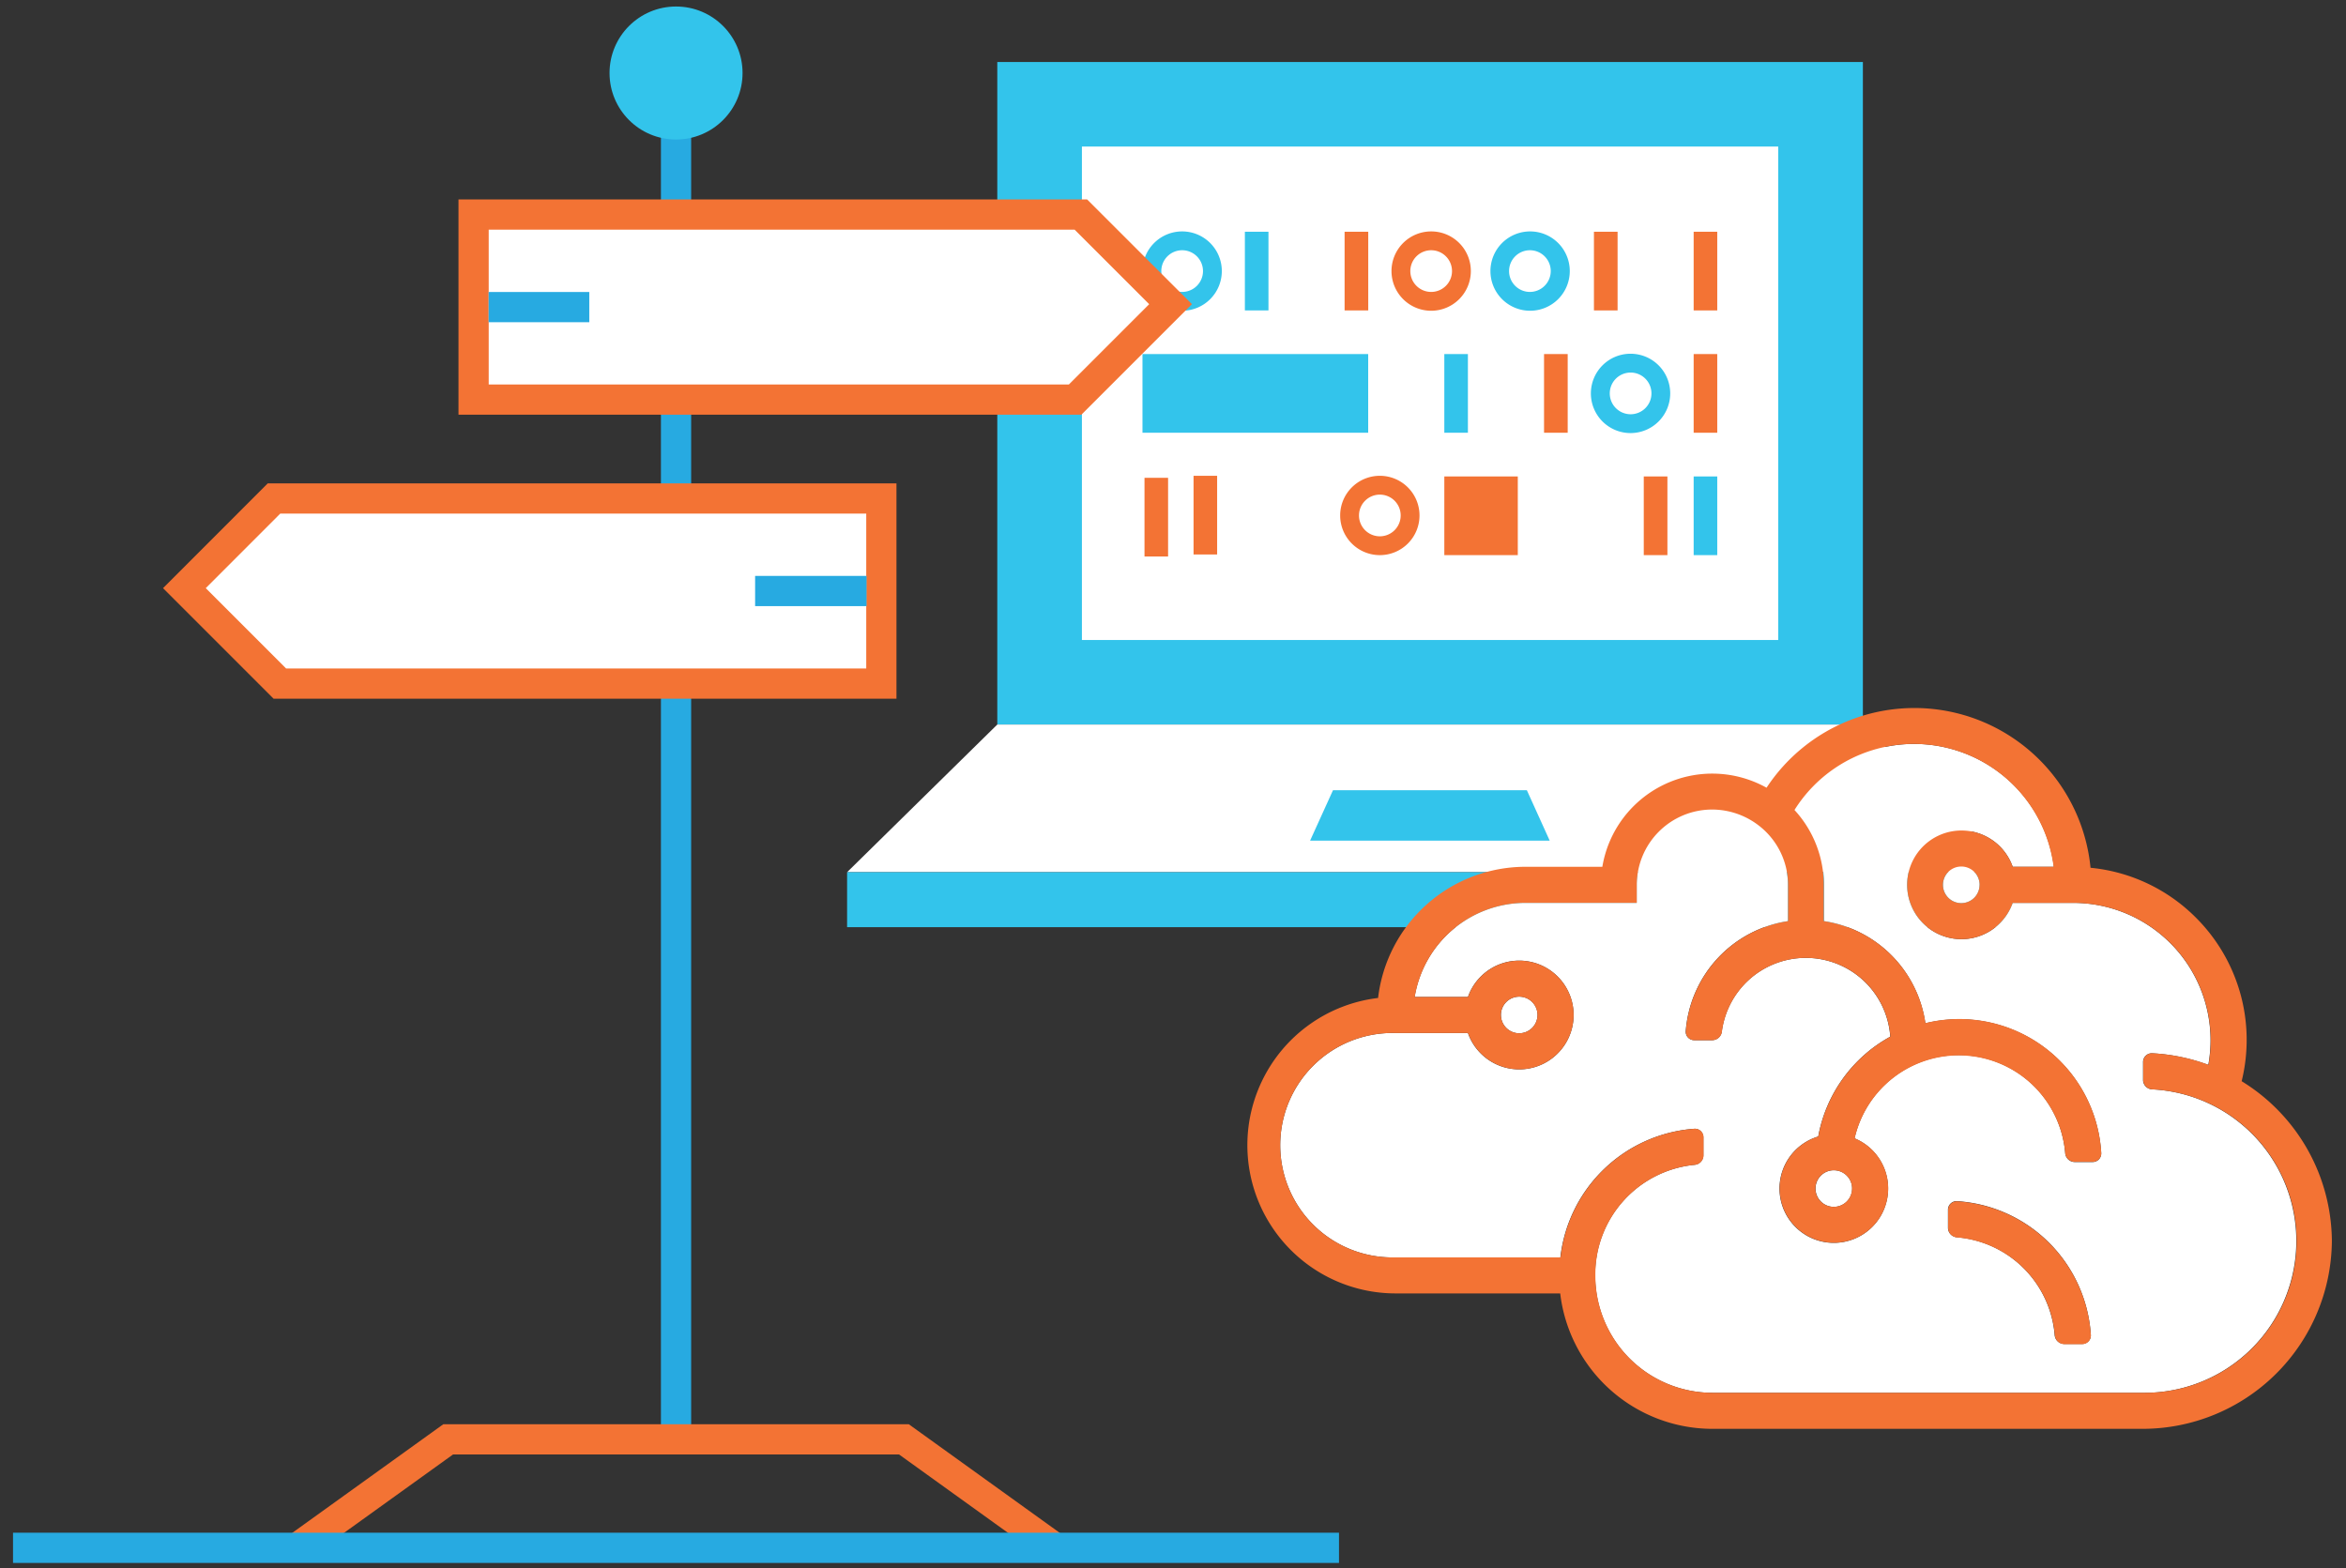 <svg id="Layer_1" data-name="Layer 1" xmlns="http://www.w3.org/2000/svg" viewBox="0 0 360.17 240.75"><rect x="0" y="0" width="360.17" height="240.75" fill="#333333" stroke="none"/><defs><style>.cls-1,.cls-6,.cls-7{fill:#fff;}.cls-2{fill:#33c4eb;}.cls-3{fill:#f37334;}.cls-4,.cls-5{fill:none;}.cls-4,.cls-7{stroke:#27aae1;}.cls-4,.cls-5,.cls-6,.cls-7{stroke-miterlimit:10;}.cls-4,.cls-5,.cls-7{stroke-width:4.64px;}.cls-5,.cls-6{stroke:#f37334;}.cls-6{stroke-width:4.64px;}</style></defs><title>roadmap-ai</title><rect class="cls-1" x="160.79" y="18.87" width="117.53" height="83.56"/><path class="cls-2" d="M153.11,9.52V111.24H286V9.52ZM273,98.26H166.1V22.5H273Z"/><polygon class="cls-1" points="285.95 111.24 219.53 111.24 153.11 111.24 130.05 133.91 309.01 133.91 285.95 111.24"/><polygon class="cls-2" points="130.05 133.91 130.05 142.35 219.53 142.35 309.01 142.35 309.01 133.91 130.05 133.91"/><polygon class="cls-2" points="234.41 121.32 219.53 121.32 204.65 121.32 201.13 129.07 219.53 129.07 237.92 129.07 234.41 121.32"/><rect class="cls-2" x="191.12" y="35.58" width="3.62" height="12.08"/><rect class="cls-3" x="206.43" y="35.58" width="3.63" height="12.08"/><rect class="cls-3" x="244.71" y="35.58" width="3.63" height="12.08"/><rect class="cls-3" x="260.02" y="35.58" width="3.62" height="12.08"/><rect class="cls-2" x="221.74" y="54.36" width="3.62" height="12.08"/><rect class="cls-3" x="237.05" y="54.36" width="3.63" height="12.08"/><rect class="cls-3" x="260.02" y="54.36" width="3.62" height="12.08"/><rect class="cls-3" x="175.8" y="73.15" width="3.62" height="12.08" transform="matrix(1, 0, 0, 1, -0.09, 0.21)"/><rect class="cls-3" x="179.23" y="77.38" width="12.08" height="3.62" transform="matrix(0, -1, 1, 0, 105.86, 264.36)"/><rect class="cls-3" x="252.36" y="73.15" width="3.63" height="12.08"/><rect class="cls-2" x="260.02" y="73.15" width="3.62" height="12.08"/><path class="cls-2" d="M181.49,35.53a6.09,6.09,0,1,0,6.09,6.09A6.09,6.09,0,0,0,181.49,35.53Zm0,9.29a3.2,3.2,0,1,1,3.2-3.2A3.2,3.2,0,0,1,181.49,44.82Z"/><path class="cls-3" d="M219.72,35.53a6.09,6.09,0,1,0,6.09,6.09A6.08,6.08,0,0,0,219.72,35.53Zm0,9.29a3.2,3.2,0,1,1,3.2-3.2A3.2,3.2,0,0,1,219.72,44.82Z"/><path class="cls-2" d="M234.88,35.53A6.09,6.09,0,1,0,241,41.62,6.09,6.09,0,0,0,234.88,35.53Zm0,9.29a3.2,3.2,0,1,1,3.2-3.2A3.21,3.21,0,0,1,234.88,44.82Z"/><path class="cls-2" d="M250.34,54.31a6.09,6.09,0,1,0,6.08,6.09A6.09,6.09,0,0,0,250.34,54.31Zm0,9.29a3.2,3.2,0,1,1,3.2-3.2A3.2,3.2,0,0,1,250.34,63.6Z"/><path class="cls-3" d="M211.84,73.05a6.09,6.09,0,1,0,6.09,6.09A6.09,6.09,0,0,0,211.84,73.05Zm0,9.29a3.2,3.2,0,1,1,3.2-3.2A3.2,3.2,0,0,1,211.84,82.34Z"/><rect class="cls-2" x="175.4" y="54.36" width="34.65" height="12.08"/><rect class="cls-3" x="221.74" y="73.15" width="11.28" height="12.08"/><path class="cls-1" d="M236.05,155.84a2.81,2.81,0,1,0-2.81,2.8A2.82,2.82,0,0,0,236.05,155.84Z"/><path class="cls-1" d="M278.73,182.47a2.81,2.81,0,1,0,2.81-2.8A2.81,2.81,0,0,0,278.73,182.47Z"/><path class="cls-1" d="M330.4,167.25a1.46,1.46,0,0,1-1.39-1.43v-2.76a1.34,1.34,0,0,1,1.39-1.35,29.08,29.08,0,0,1,8.63,1.78,21.37,21.37,0,0,0,.34-3.76,21.1,21.1,0,0,0-21.11-21.11H309a8.34,8.34,0,1,1,0-5.54h6.33a21.63,21.63,0,0,0-39.78-8.72,17,17,0,0,1,4.5,11.49v5.57a18.51,18.51,0,0,1,15.54,15.69,21.83,21.83,0,0,1,27,19.92,1.31,1.31,0,0,1-1.33,1.38H318.5a1.48,1.48,0,0,1-1.44-1.38,16.4,16.4,0,0,0-32.34-2.26,8.34,8.34,0,1,1-5.58-.28,22,22,0,0,1,11.06-15.33,13,13,0,0,0-25.85-.85,1.5,1.5,0,0,1-1.46,1.39h-2.76a1.3,1.3,0,0,1-1.33-1.39,18.52,18.52,0,0,1,15.69-16.89v-5.57a11.5,11.5,0,0,0-4.2-8.87,11.75,11.75,0,0,0-7.46-2.69,11.57,11.57,0,0,0-11.56,11.56v2.77H234.18a17.23,17.23,0,0,0-17,14.45h8.18a8.35,8.35,0,1,1,0,5.53H214.19a17.23,17.23,0,1,0,0,34.45h25.36a22.35,22.35,0,0,1,20.58-19.75,1.31,1.31,0,0,1,1.38,1.34v2.76a1.47,1.47,0,0,1-1.38,1.44,16.9,16.9,0,0,0-15.23,17,18,18,0,0,0,18,18H329a23.31,23.31,0,0,0,1.39-46.59Zm-10.75,39.09h-2.77a1.48,1.48,0,0,1-1.44-1.38,16.43,16.43,0,0,0-15-15,1.48,1.48,0,0,1-1.38-1.44v-2.77a1.32,1.32,0,0,1,1.38-1.34A22,22,0,0,1,321,205,1.32,1.32,0,0,1,319.65,206.34Z"/><path class="cls-1" d="M298.3,135.85a2.81,2.81,0,1,0,2.81-2.81A2.8,2.8,0,0,0,298.3,135.85Z"/><path class="cls-3" d="M344.15,166a26.5,26.5,0,0,0-7-25.09,26.42,26.42,0,0,0-16.2-7.68,27.17,27.17,0,0,0-49.74-12.29A17.11,17.11,0,0,0,246,133.08H234.18a22.79,22.79,0,0,0-22.61,20.14,22.76,22.76,0,0,0,2.62,45.36h25.34a23.55,23.55,0,0,0,23.14,20.79H329a29.06,29.06,0,0,0,29-28.68v-.33A29,29,0,0,0,344.15,166ZM329,213.84H262.93a18,18,0,0,1-18-18,16.9,16.9,0,0,1,15.23-17,1.47,1.47,0,0,0,1.38-1.44v-2.76a1.31,1.31,0,0,0-1.38-1.34,22.35,22.35,0,0,0-20.58,19.75H214.19a17.23,17.23,0,1,1,0-34.45h11.19a8.34,8.34,0,1,0,0-5.53H217.2a17.23,17.23,0,0,1,17-14.45h17.09v-2.77a11.57,11.57,0,0,1,11.56-11.56,11.75,11.75,0,0,1,7.46,2.69,11.5,11.5,0,0,1,4.2,8.87v5.57a18.52,18.52,0,0,0-15.69,16.89,1.3,1.3,0,0,0,1.33,1.39h2.76a1.5,1.5,0,0,0,1.46-1.39,13,13,0,0,1,25.85.85,22,22,0,0,0-11.06,15.33,8.33,8.33,0,1,0,5.58.28A16.4,16.4,0,0,1,317.06,177a1.48,1.48,0,0,0,1.44,1.38h2.77A1.31,1.31,0,0,0,322.6,177a21.83,21.83,0,0,0-27-19.92A18.51,18.51,0,0,0,280,141.42v-5.57a17,17,0,0,0-4.5-11.49,21.63,21.63,0,0,1,39.78,8.72H309a8.34,8.34,0,1,0,0,5.54h9.29a21.1,21.1,0,0,1,21.11,21.11,21.37,21.37,0,0,1-.34,3.76,29.08,29.08,0,0,0-8.63-1.78,1.34,1.34,0,0,0-1.39,1.35v2.76a1.46,1.46,0,0,0,1.39,1.43A23.31,23.31,0,0,1,329,213.84Zm-98.58-58a2.81,2.81,0,1,1,2.81,2.8A2.81,2.81,0,0,1,230.43,155.84Zm53.91,26.63a2.81,2.81,0,1,1-2.8-2.8A2.81,2.81,0,0,1,284.34,182.47Zm19.58-46.62a2.81,2.81,0,1,1-2.81-2.81A2.8,2.8,0,0,1,303.92,135.85Z"/><path class="cls-3" d="M300.47,184.44a1.32,1.32,0,0,0-1.38,1.34v2.77a1.48,1.48,0,0,0,1.38,1.44,16.43,16.43,0,0,1,15,15,1.48,1.48,0,0,0,1.44,1.38h2.77A1.32,1.32,0,0,0,321,205,22,22,0,0,0,300.47,184.44Z"/><line class="cls-4" x1="103.79" y1="221.38" x2="103.79" y2="102.58"/><line class="cls-4" x1="103.79" y1="76.77" x2="103.79" y2="59.57"/><line class="cls-4" x1="103.79" y1="33.35" x2="103.79" y2="16.14"/><circle class="cls-2" cx="103.79" cy="11.21" r="10.21"/><polyline class="cls-5" points="45.66 237.63 68.8 220.99 138.78 220.99 161.91 237.63"/><polygon class="cls-6" points="72.71 32.94 165.94 32.94 179.71 46.7 165.06 61.35 72.71 61.35 72.71 32.94"/><line class="cls-7" x1="90.47" y1="47.15" x2="75.02" y2="47.15"/><polygon class="cls-6" points="135.31 76.53 42.07 76.53 28.31 90.3 42.96 104.95 135.31 104.95 135.31 76.53"/><line class="cls-4" x1="115.93" y1="90.74" x2="133.04" y2="90.74"/><line class="cls-4" x1="2" y1="237.64" x2="205.57" y2="237.64"/></svg>